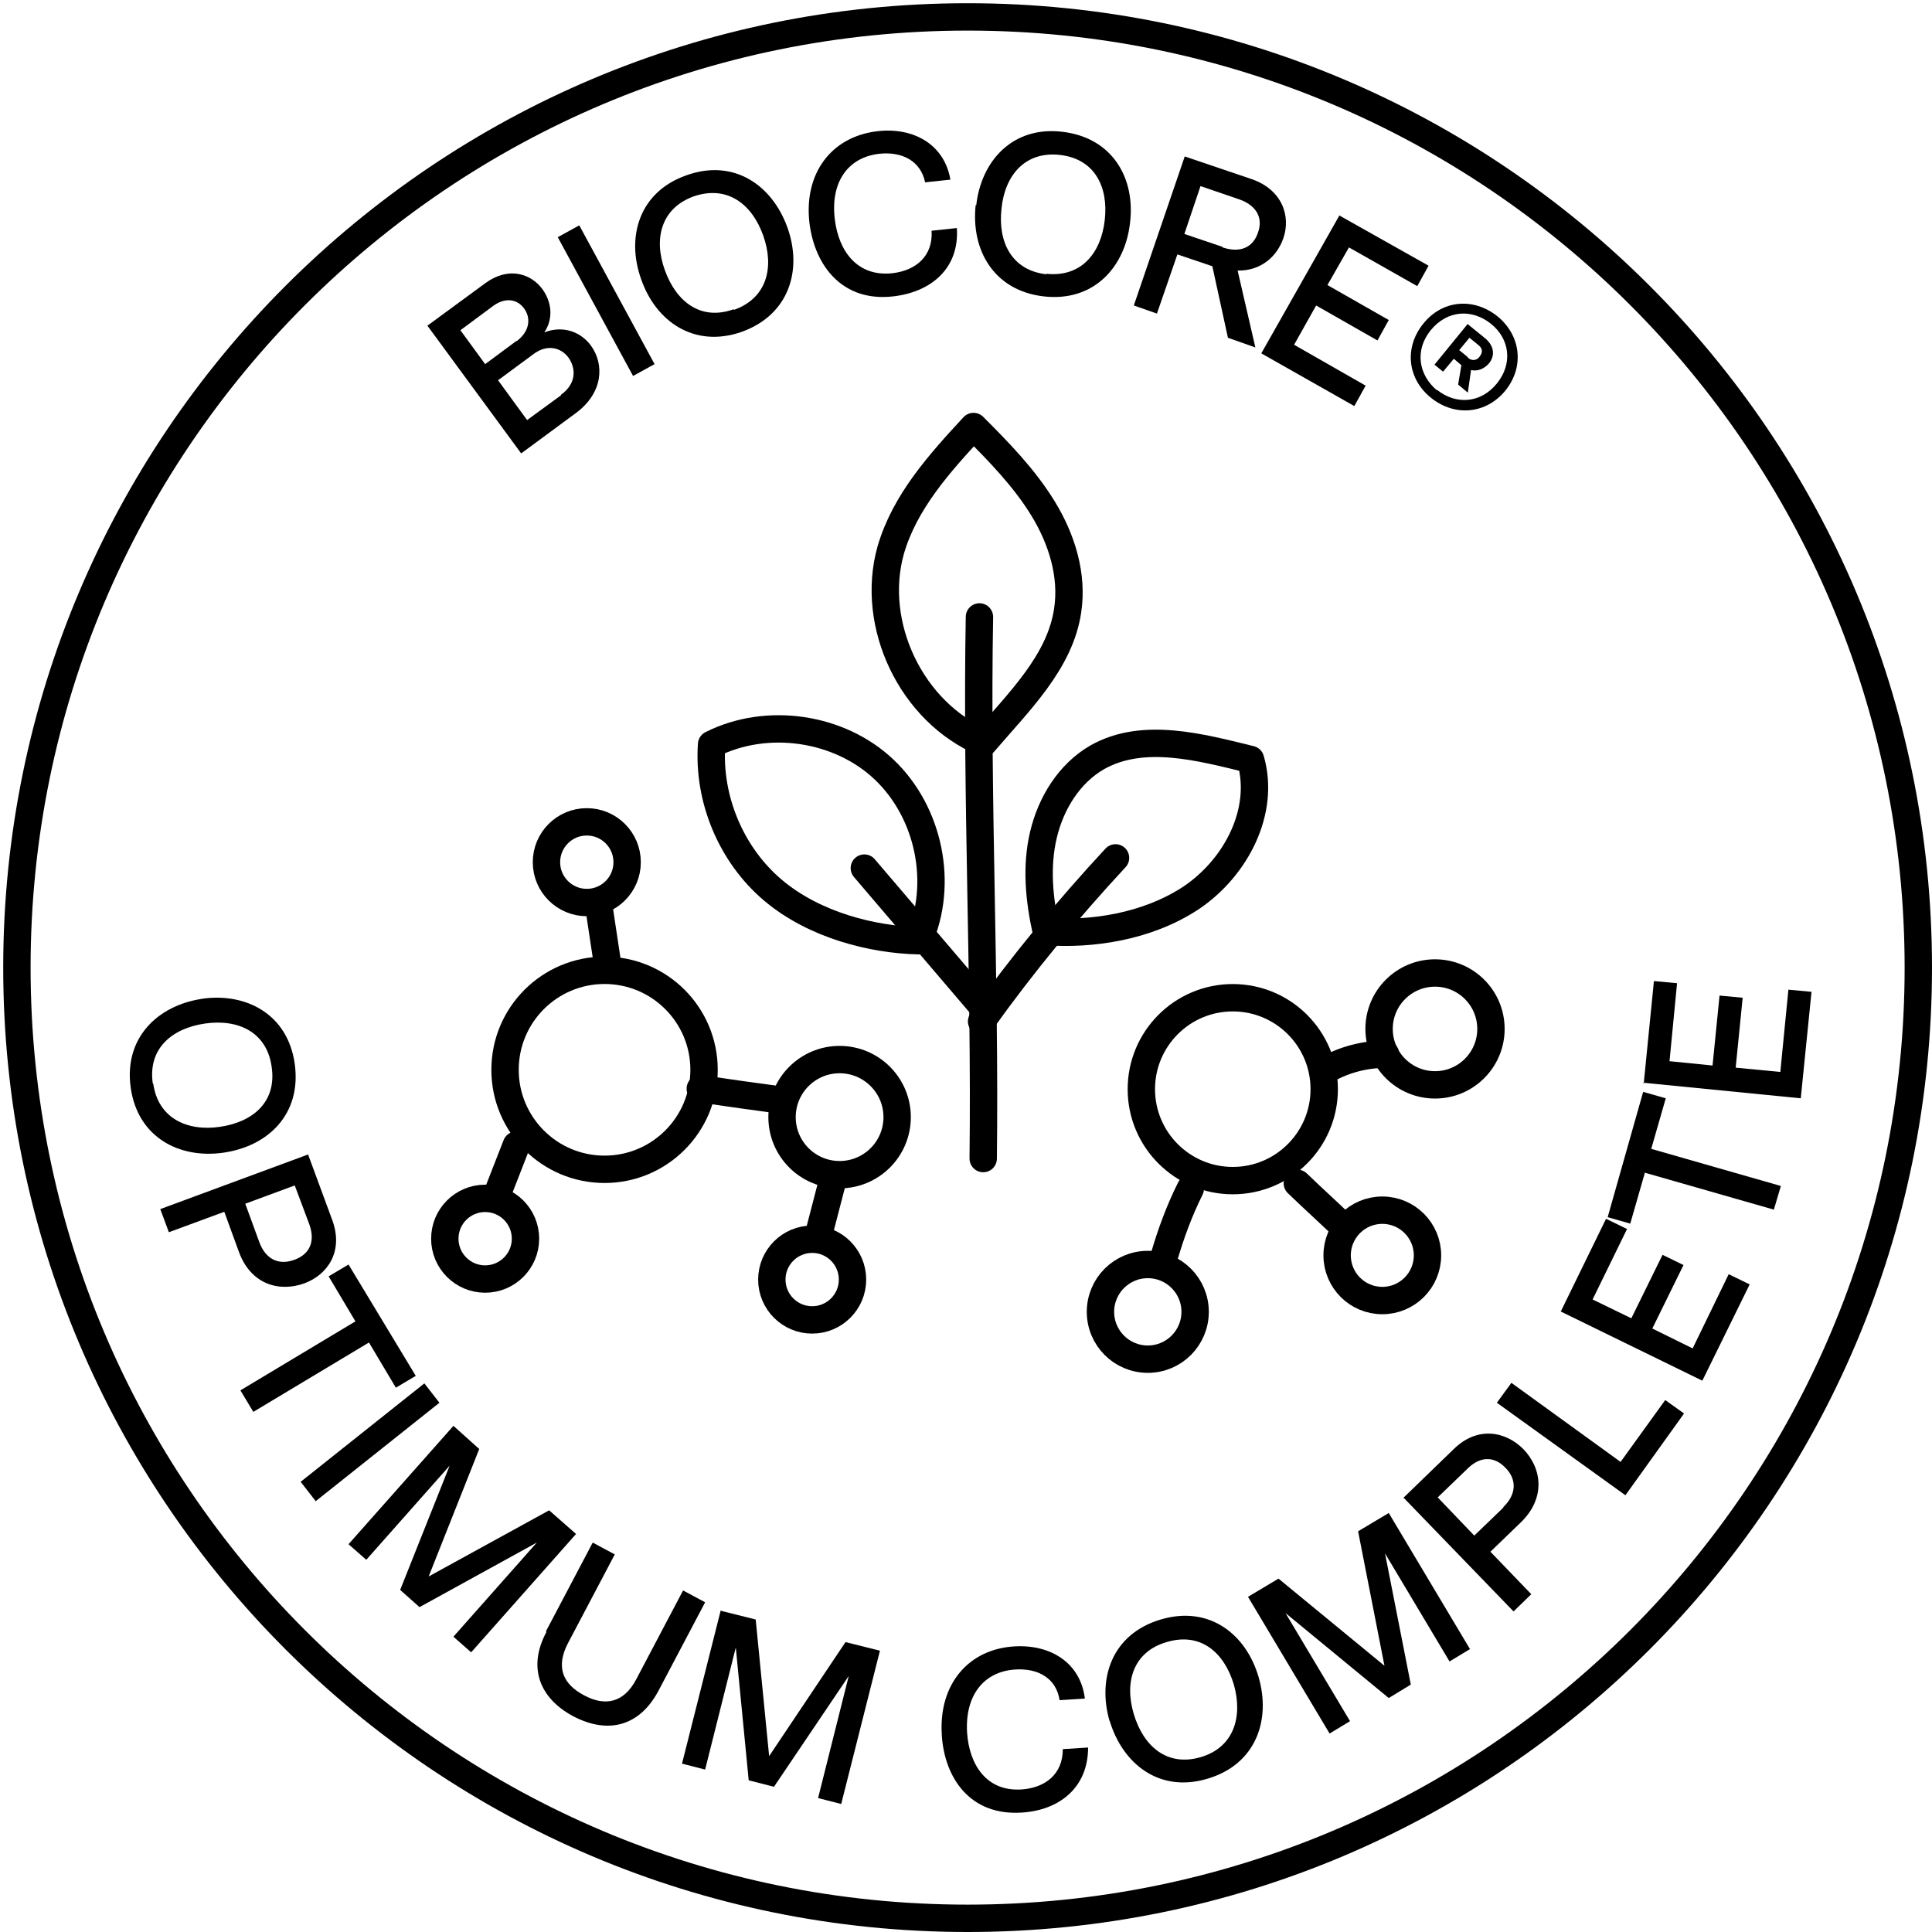 <svg xmlns="http://www.w3.org/2000/svg" fill="none" viewBox="0 0 600 600" height="600" width="600">
<path stroke-miterlimit="10" stroke-width="8.5" stroke="black" d="M300.5 5.25C463.562 5.25 595.75 137.438 595.75 300.5C595.75 463.562 463.562 595.75 300.5 595.75C137.438 595.75 5.25 463.562 5.25 300.5C5.25 137.438 137.438 5.25 300.5 5.25Z"></path>
<path fill="black" d="M132.626 101.222L150.834 87.859C158.016 82.681 164.865 85.019 168.373 89.697C171.212 93.538 172.048 98.717 169.041 103.227C175.054 100.888 180.567 103.227 183.573 107.403C187.749 113.249 187.248 121.935 179.063 128.115L161.858 140.81L132.794 101.222H132.626ZM160.522 105.899C164.698 102.726 164.865 98.549 162.693 95.71C160.689 93.037 157.181 92.202 153.339 94.875L142.983 102.558L150.667 113.082L160.355 105.899H160.522ZM174.219 122.603C179.063 119.095 178.896 114.418 176.558 111.077C174.219 107.904 169.876 106.734 165.533 110.075L154.676 118.093L163.696 130.454L174.219 122.77V122.603Z"></path>
<path fill="black" d="M173.217 73.662L179.899 69.987L203.284 113.083L196.602 116.758L173.217 73.662Z"></path>
<path fill="black" d="M199.108 86.692C194.431 73.663 198.44 59.631 213.139 54.453C228.006 49.108 239.865 57.627 244.542 70.656C249.22 83.685 245.211 97.716 230.344 103.061C215.478 108.24 203.618 99.721 199.108 86.692ZM228.006 96.213C238.195 92.538 240.534 83.017 237.026 73.162C233.518 63.306 225.834 57.46 215.478 60.968C205.288 64.642 202.95 74.164 206.458 83.852C209.966 93.707 217.649 99.721 227.839 96.046L228.006 96.213Z"></path>
<path fill="black" d="M251.391 69.319C249.553 53.785 258.239 42.426 272.437 40.756C283.796 39.419 293.317 44.931 295.155 55.789L287.304 56.624C285.968 50.11 280.288 46.936 272.938 47.771C263.25 48.941 257.905 56.624 259.241 67.983C260.411 78.005 266.257 86.023 277.114 84.854C284.464 84.019 289.809 79.508 289.308 71.658L297.159 70.823C297.994 83.35 289.141 90.7 277.449 92.036C261.747 93.874 253.061 82.682 251.391 69.319Z"></path>
<path fill="black" d="M303.173 63.808C304.676 50.111 314.364 39.086 329.899 40.923C345.601 42.761 352.616 55.456 350.946 69.153C349.443 82.85 339.754 93.875 324.053 92.037C308.518 90.2 301.503 77.505 303.006 63.641L303.173 63.808ZM324.888 85.022C335.745 86.191 341.926 78.674 343.095 68.318C344.264 57.961 339.921 49.275 329.064 48.106C318.373 46.937 312.026 54.453 311.024 64.81C309.854 75.166 314.197 84.019 325.055 85.189L324.888 85.022Z"></path>
<path fill="black" d="M367.983 48.605L388.696 55.621C398.384 58.962 400.89 67.314 398.551 73.995C396.547 79.842 391.369 84.185 384.353 84.018L389.865 107.904L381.346 104.897L376.502 82.681L365.645 79.007L359.297 97.381L352.115 94.875L367.983 48.438V48.605ZM379.676 76.835C385.188 78.672 389.197 76.835 390.701 72.158C392.204 67.982 390.534 63.973 385.021 61.969L372.828 57.793L367.816 72.659L379.676 76.668V76.835Z"></path>
<path fill="black" d="M415.756 66.812L443.652 82.514L440.144 88.862L418.93 76.835L412.249 88.528L431.291 99.385L427.783 105.732L408.741 94.875L401.892 107.069L424.108 119.764L420.601 126.111L391.703 109.741L415.923 66.98L415.756 66.812Z"></path>
<path fill="black" d="M441.982 100.555C447.995 93.039 457.683 92.371 465.033 98.217C472.216 104.063 473.552 113.751 467.539 121.268C461.525 128.618 451.837 129.453 444.487 123.607C437.138 117.76 435.968 108.072 441.982 100.555ZM446.325 121.101C452.171 125.778 459.855 125.277 464.866 119.097C469.877 112.916 468.875 105.233 463.029 100.555C457.182 95.878 449.498 96.212 444.32 102.56C439.309 108.74 440.478 116.424 446.325 121.268V121.101ZM455.679 100.555L461.024 104.898C464.365 107.571 464.198 110.745 462.36 112.916C461.024 114.42 459.02 115.422 456.848 114.921L455.846 121.936L452.839 119.431L453.841 113.417L451.503 111.413L448.162 115.422L445.49 113.25L455.846 100.555H455.679ZM455.846 111.079C457.182 112.248 458.686 111.914 459.521 110.745C460.523 109.408 460.523 108.239 459.02 107.07L456.347 104.898L453.173 108.74L455.846 110.912V111.079Z"></path>
<path fill="black" d="M62.637 310.188C76.335 308.184 89.364 314.866 91.535 330.4C93.707 346.102 83.183 355.957 69.486 357.961C55.789 359.966 42.76 353.284 40.588 337.75C38.417 322.215 49.107 312.193 62.804 310.188H62.637ZM47.604 336.581C49.107 347.271 58.127 351.447 68.317 349.944C78.673 348.44 86.023 342.093 84.352 331.235C82.849 320.545 73.996 316.369 63.64 317.872C53.283 319.376 45.934 325.723 47.437 336.414L47.604 336.581Z"></path>
<path fill="black" d="M95.711 358.628L103.227 379.007C106.735 388.695 101.724 395.878 94.541 398.55C86.691 401.39 77.838 398.884 74.163 388.695L69.653 376.334L52.448 382.682L49.775 375.499L95.878 358.461L95.711 358.628ZM80.51 385.688C82.515 391.201 86.691 393.038 91.535 391.2C96.045 389.53 98.049 385.688 96.045 380.176L91.535 368.149L76.167 373.828L80.51 385.688Z"></path>
<path fill="black" d="M110.41 410.412L102.058 396.381L108.239 392.706L129.119 427.283L122.938 430.958L114.586 416.927L78.673 438.475L74.664 431.793L110.577 410.245L110.41 410.412Z"></path>
<path fill="black" d="M131.791 429.621L136.468 435.634L98.049 466.203L93.372 460.189L131.791 429.621Z"></path>
<path fill="black" d="M140.644 442.65L148.829 450L133.127 489.588L170.544 469.043L178.896 476.392L146.323 513.141L140.811 508.297L166.702 479.065L130.288 499.109L124.274 493.764L139.642 455.178L113.751 484.41L108.239 479.566L140.811 442.817L140.644 442.65Z"></path>
<path fill="black" d="M169.542 506.625L184.075 479.063L190.923 482.738L176.391 510.3C172.549 517.649 174.72 522.995 181.402 526.502C187.916 530.01 193.763 528.841 197.605 521.491L212.137 493.93L218.986 497.605L204.453 525.166C198.44 536.358 188.585 538.529 178.061 533.017C167.705 527.505 163.696 517.983 169.709 506.792L169.542 506.625Z"></path>
<path fill="black" d="M223.997 500.277L234.687 502.95L238.863 545.378L262.582 509.966L273.273 512.638L261.246 560.244L254.063 558.407L263.585 520.489L240.366 554.899L232.515 552.894L228.507 511.636L218.985 549.554L211.803 547.716L223.83 500.11L223.997 500.277Z"></path>
<path fill="black" d="M292.482 538.697C291.48 522.995 300.834 512.138 315.033 511.303C326.391 510.634 335.578 516.481 336.915 527.505L329.064 528.006C328.062 521.325 322.549 517.984 315.2 518.485C305.511 519.153 299.665 526.503 300.333 538.029C301.001 548.051 306.347 556.403 317.204 555.735C324.554 555.234 330.066 551.058 330.066 543.207L337.917 542.706C337.917 555.234 328.897 562.249 317.204 562.917C301.335 563.92 293.318 552.227 292.482 538.864V538.697Z"></path>
<path fill="black" d="M344.598 534.522C340.756 521.326 345.266 507.461 360.467 502.951C375.667 498.441 387.026 507.628 390.868 520.824C394.71 534.02 390.2 547.885 374.999 552.395C359.966 556.905 348.607 547.718 344.598 534.355V534.522ZM372.828 545.713C383.184 542.706 386.024 533.185 383.184 523.163C380.178 513.141 372.828 506.793 362.304 509.967C351.948 512.974 349.108 522.328 352.115 532.35C355.122 542.372 362.471 548.72 372.828 545.713Z"></path>
<path fill="black" d="M387.527 495.935L397.048 490.256L429.955 517.316L421.77 475.556L431.291 469.877L456.514 512.138L450.167 515.98L430.122 482.405L438.14 523.162L431.291 527.338L399.22 500.946L419.264 534.521L412.917 538.363L387.694 496.102L387.527 495.935Z"></path>
<path fill="black" d="M435.801 465.199L451.503 449.999C458.853 442.816 467.539 444.487 473.051 449.999C478.897 456.012 480.066 465.199 472.383 472.716L462.861 481.903L475.556 495.099L470.044 500.444L435.968 465.199H435.801ZM466.87 468.039C471.046 464.03 471.046 459.353 467.539 455.845C464.198 452.337 459.855 452.003 455.679 456.179L446.492 465.032L457.85 476.892L466.87 468.206V468.039Z"></path>
<path fill="black" d="M464.866 435.635L469.376 429.454L503.285 454.009L517.149 434.799L522.996 438.975L504.788 464.365L464.866 435.635Z"></path>
<path fill="black" d="M484.744 407.236L498.775 378.506L505.289 381.68L494.599 403.562L506.626 409.408L516.314 389.697L522.828 392.871L513.14 412.582L525.668 418.762L536.86 395.711L543.374 398.885L528.675 428.784L484.577 407.236H484.744Z"></path>
<path fill="black" d="M510.802 364.308L506.291 380.009L499.276 378.005L510.3 339.085L517.316 341.089L512.806 356.791L553.062 368.317L550.891 375.666L510.634 364.141L510.802 364.308Z"></path>
<path fill="black" d="M510.467 336.58L513.641 304.676L520.824 305.344L518.485 329.565L531.848 330.901L534.02 309.186L541.202 309.854L539.031 331.569L552.895 332.905L555.401 307.348L562.583 308.017L559.243 341.09L510.3 336.246L510.467 336.58Z"></path>
<path stroke-linejoin="round" stroke-linecap="round" stroke-width="8.5" stroke="black" d="M187.749 363.14C204.816 363.14 218.651 349.305 218.651 332.238C218.651 315.171 204.816 301.336 187.749 301.336C170.683 301.336 156.847 315.171 156.847 332.238C156.847 349.305 170.683 363.14 187.749 363.14Z"></path>
<path stroke-linejoin="round" stroke-linecap="round" stroke-width="8.5" stroke="black" d="M153.84 372.327C156.012 366.815 158.183 361.135 160.355 355.623"></path>
<path stroke-linejoin="round" stroke-linecap="round" stroke-width="8.5" stroke="black" d="M150.667 397.216C157.586 397.216 163.194 391.607 163.194 384.688C163.194 377.769 157.586 372.16 150.667 372.16C143.748 372.16 138.139 377.769 138.139 384.688C138.139 391.607 143.748 397.216 150.667 397.216Z"></path>
<path stroke-linejoin="round" stroke-linecap="round" stroke-width="8.5" stroke="black" d="M185.745 279.953C186.58 285.799 187.582 291.813 188.417 297.659"></path>
<path stroke-linejoin="round" stroke-linecap="round" stroke-width="8.5" stroke="black" d="M182.237 280.288C189.156 280.288 194.765 274.679 194.765 267.76C194.765 260.841 189.156 255.232 182.237 255.232C175.318 255.232 169.709 260.841 169.709 267.76C169.709 274.679 175.318 280.288 182.237 280.288Z"></path>
<path stroke-linejoin="round" stroke-linecap="round" stroke-width="8.5" stroke="black" d="M253.896 384.686C255.4 378.84 256.903 373.161 258.406 367.314"></path>
<path stroke-linejoin="round" stroke-linecap="round" stroke-width="8.5" stroke="black" d="M252.226 409.909C259.145 409.909 264.754 404.3 264.754 397.381C264.754 390.462 259.145 384.854 252.226 384.854C245.307 384.854 239.698 390.462 239.698 397.381C239.698 404.3 245.307 409.909 252.226 409.909Z"></path>
<path stroke-linejoin="round" stroke-linecap="round" stroke-width="8.5" stroke="black" d="M243.373 341.759C234.687 340.59 226.168 339.42 217.482 338.084"></path>
<path stroke-linejoin="round" stroke-linecap="round" stroke-width="8.5" stroke="black" d="M260.745 364.809C270.616 364.809 278.618 356.807 278.618 346.936C278.618 337.065 270.616 329.062 260.745 329.062C250.874 329.062 242.872 337.065 242.872 346.936C242.872 356.807 250.874 364.809 260.745 364.809Z"></path>
<path stroke-linejoin="round" stroke-linecap="round" stroke-width="8.5" stroke="black" d="M430.289 327.394C423.942 327.394 417.427 329.064 411.915 332.238"></path>
<path stroke-linejoin="round" stroke-linecap="round" stroke-width="8.5" stroke="black" d="M417.594 381.347C412.75 376.67 407.739 372.159 402.895 367.482"></path>
<path stroke-linejoin="round" stroke-linecap="round" stroke-width="8.5" stroke="black" d="M369.654 369.153C366.313 375.835 363.641 383.018 361.469 390.534"></path>
<path stroke-linejoin="round" stroke-linecap="round" stroke-width="8.5" stroke="black" d="M445.657 336.914C455.251 336.914 463.029 329.136 463.029 319.542C463.029 309.948 455.251 302.17 445.657 302.17C436.062 302.17 428.285 309.948 428.285 319.542C428.285 329.136 436.062 336.914 445.657 336.914Z"></path>
<path stroke-linejoin="round" stroke-linecap="round" stroke-width="8.5" stroke="black" d="M382.85 366.648C398.533 366.648 411.247 353.934 411.247 338.251C411.247 322.568 398.533 309.854 382.85 309.854C367.167 309.854 354.454 322.568 354.454 338.251C354.454 353.934 367.167 366.648 382.85 366.648Z"></path>
<path stroke-linejoin="round" stroke-linecap="round" stroke-width="8.5" stroke="black" d="M429.287 403.896C437.036 403.896 443.318 397.614 443.318 389.864C443.318 382.115 437.036 375.833 429.287 375.833C421.538 375.833 415.256 382.115 415.256 389.864C415.256 397.614 421.538 403.896 429.287 403.896Z"></path>
<path stroke-linejoin="round" stroke-linecap="round" stroke-width="8.5" stroke="black" d="M356.458 422.103C364.576 422.103 371.158 415.522 371.158 407.404C371.158 399.285 364.576 392.704 356.458 392.704C348.34 392.704 341.759 399.285 341.759 407.404C341.759 415.522 348.34 422.103 356.458 422.103Z"></path>
<path stroke-linejoin="round" stroke-linecap="round" stroke-width="8.5" stroke="black" d="M305.511 230.678C283.128 221.323 270.099 194.096 276.613 170.878C280.956 155.844 291.814 143.818 302.337 132.459C310.188 140.31 318.039 148.328 323.885 157.849C329.732 167.37 333.24 178.562 331.569 189.586C329.231 205.622 316.369 217.983 305.511 230.678Z"></path>
<path stroke-linejoin="round" stroke-linecap="round" stroke-width="8.5" stroke="black" d="M324.888 289.142C322.716 279.287 321.714 269.098 324.052 259.242C326.391 249.387 332.07 240.2 340.756 235.189C354.955 227.171 372.661 232.015 388.362 235.857C393.039 251.893 383.852 269.432 369.988 278.786C356.124 287.973 338.752 290.311 324.888 289.309V289.142Z"></path>
<path stroke-linejoin="round" stroke-linecap="round" stroke-width="8.5" stroke="black" d="M285.3 292.147C293.15 274.608 288.64 252.392 274.609 239.029C260.745 225.833 238.195 222.492 220.99 231.178C219.821 248.049 227.003 265.421 240.032 276.445C253.061 287.47 271.268 291.813 285.133 292.147H285.3Z"></path>
<path stroke-linejoin="round" stroke-linecap="round" stroke-width="8.5" stroke="black" d="M304.175 191.592C303.173 247.383 306.013 303.675 305.345 359.8"></path>
<path stroke-linejoin="round" stroke-linecap="round" stroke-width="8.5" stroke="black" d="M268.429 269.598C281.124 284.464 293.652 299.163 306.347 314.03"></path>
<path stroke-linejoin="round" stroke-linecap="round" stroke-width="8.5" stroke="black" d="M346.436 266.423C331.402 282.626 317.371 299.664 304.843 317.203"></path>
</svg>
